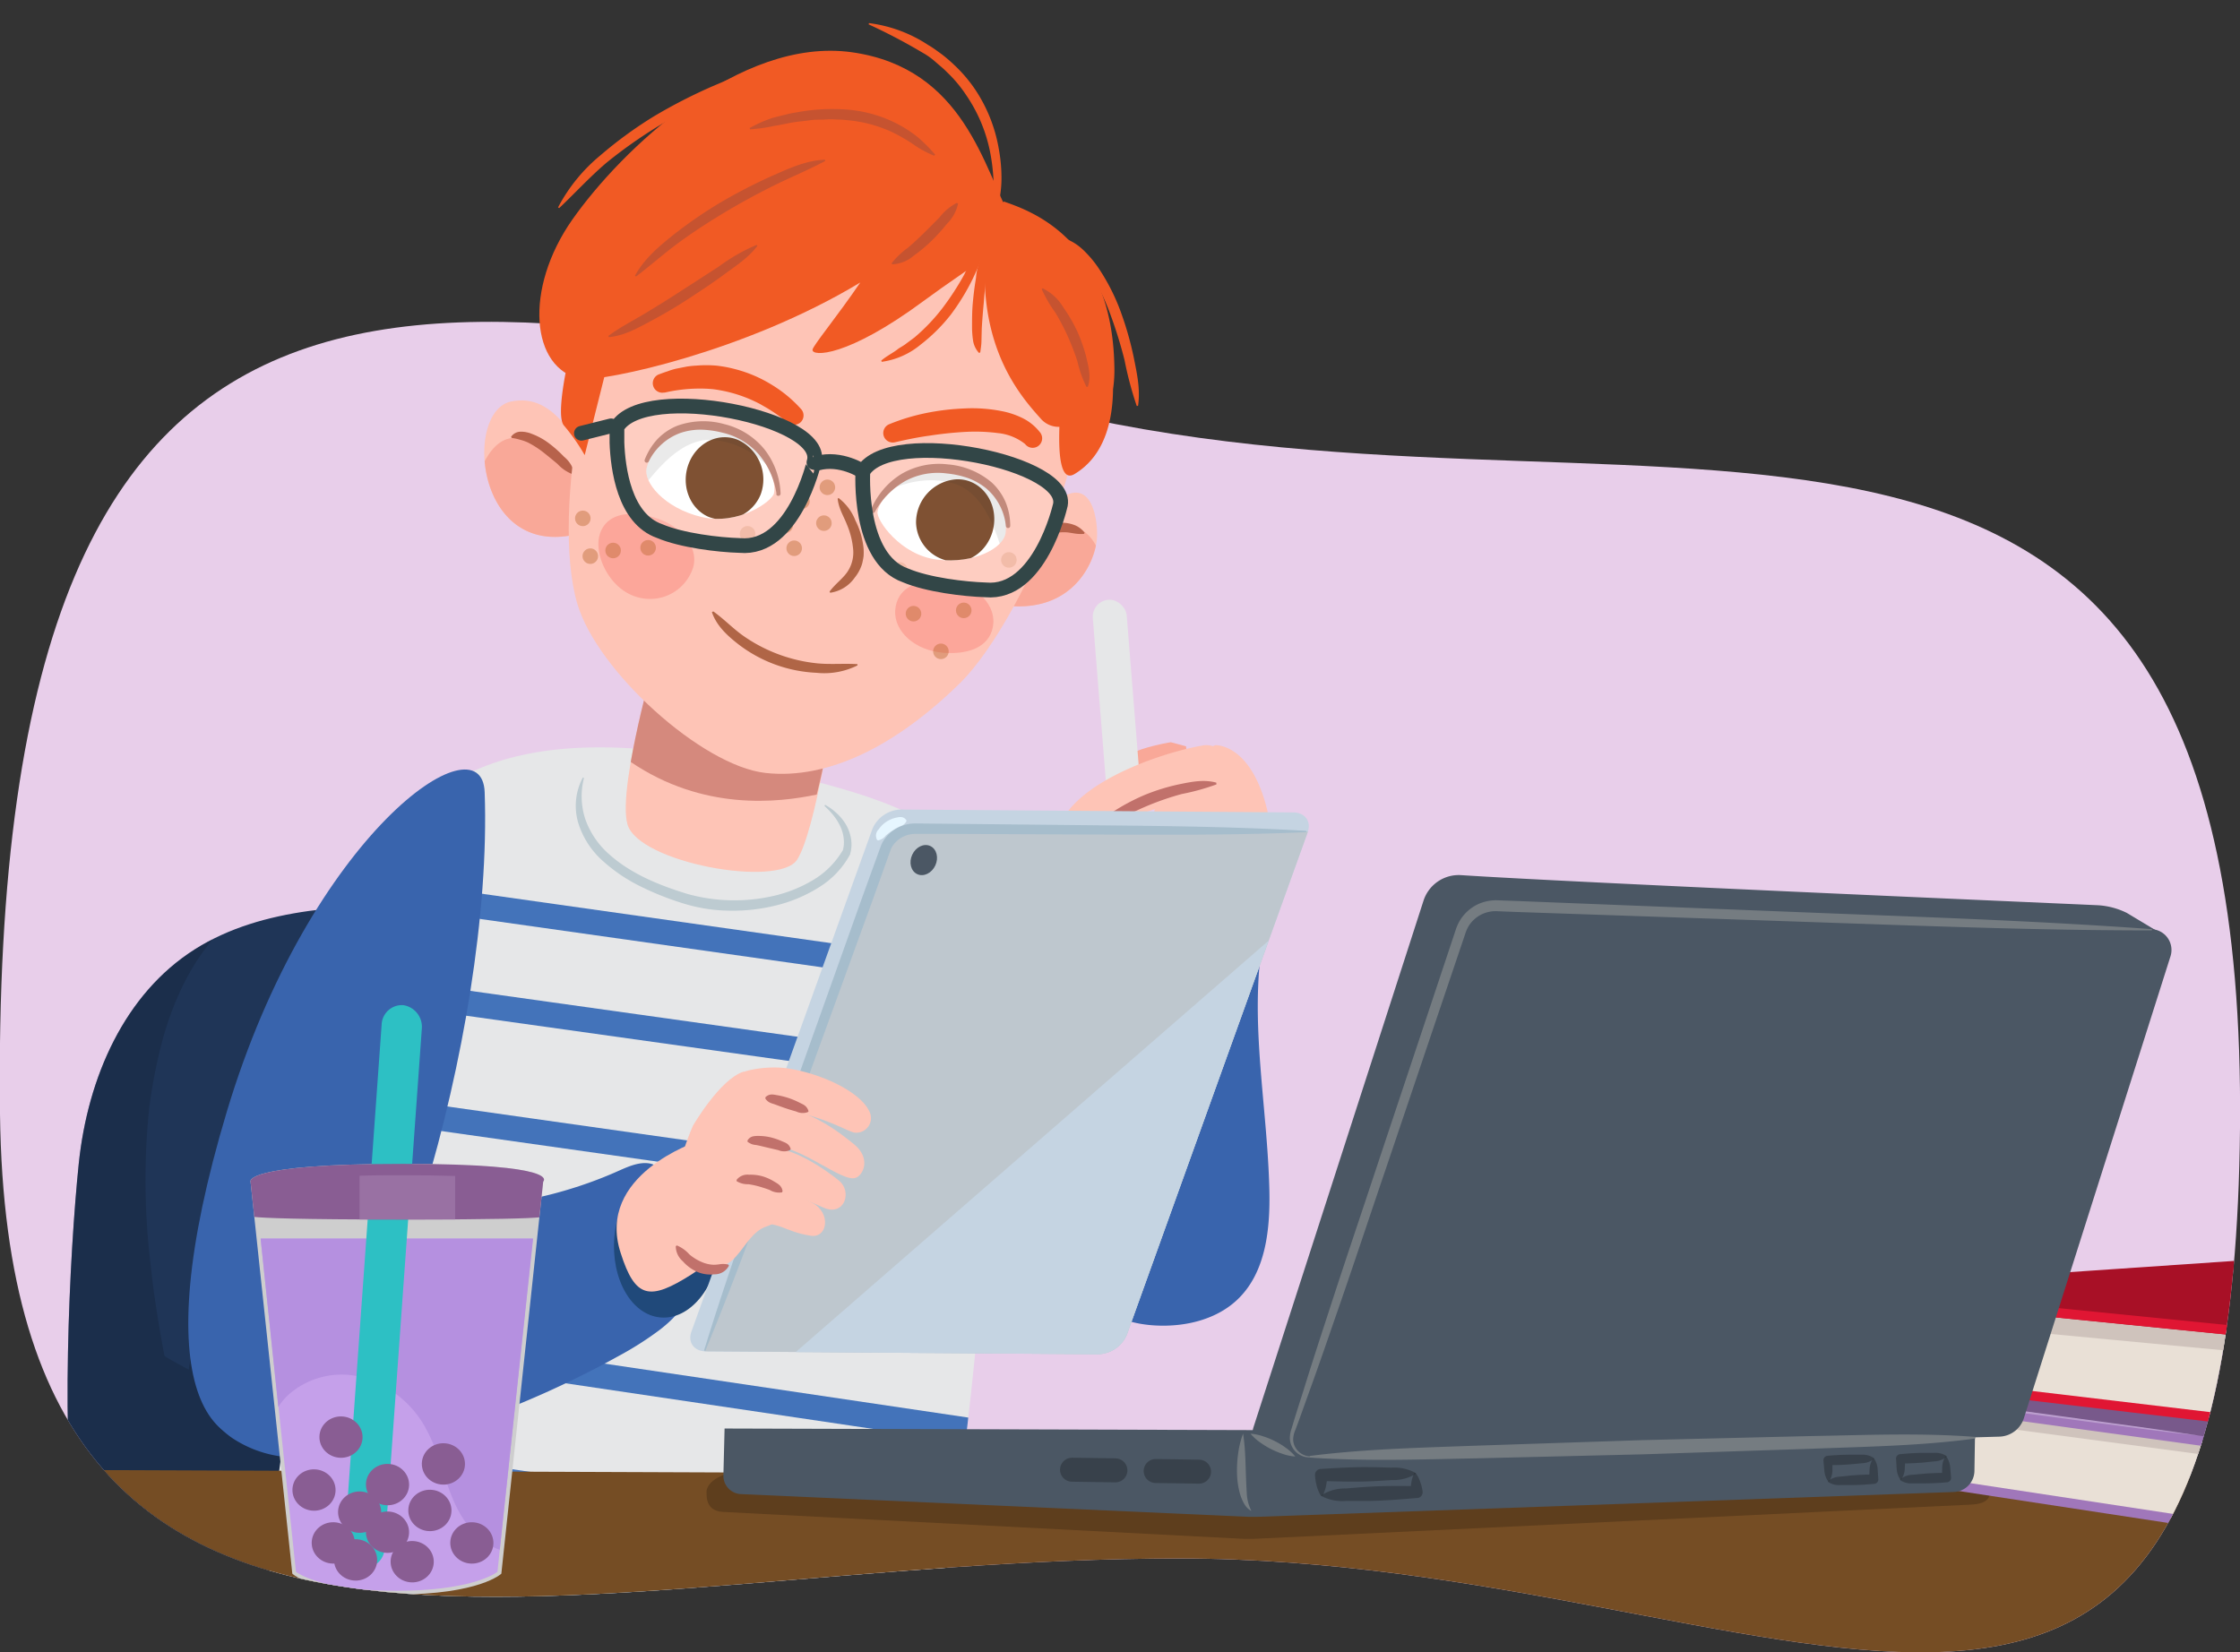 <svg xmlns="http://www.w3.org/2000/svg" xmlns:xlink="http://www.w3.org/1999/xlink" width="380" height="280.35" viewBox="0 0 380 280.35"><rect x="0" y="0" width="380" height="280.35" fill="#333333" stroke="none"/><defs><clipPath id="a"><path d="M380,191.39c1.36-146.68-94.7-99-195.36-120.37C75.68,47.88-2,24.11,0,189c1.39,114.73,97.46,75.42,200.08,75.42S378.67,331.17,380,191.39Z" fill="none"/></clipPath><clipPath id="b"><path d="M161.36,296.32c-47.88-6.87-96.45-26-148.23-33.73-3-16.66-1.34-50,.23-65.15,1.53-14.71,7.8-28.84,19.69-36.37,11.54-7.31,26.58-7.54,40.51-7.54,17,0,35.57.64,49.47,11.88,7.93,6.42,13.39,15.67,16.74,25.17,3.4,9.67,4.86,19.78,6.33,30C148.39,236.53,152.08,280.51,161.36,296.32Z" fill="#1f3557"/></clipPath><clipPath id="c"><path d="M168.82,156c-5.1-14.18-9-19.55-46.63-27s-53.36,5.33-56.49,18.49S41.1,269.7,46.55,273.42s71.87,21.38,109,16.47C163.43,271.42,172.21,165.48,168.82,156Z" fill="none"/></clipPath><clipPath id="d"><path d="M131.3,83.7c.53-2.32-1.91-9.06-8.12-11-6.85-2.11-12,1.28-13.47,6.65-.65,2.45,3,6.86,9.28,8.36S131,85.05,131.3,83.7Z" fill="#fff"/></clipPath><clipPath id="e"><path d="M148.86,86.87c.31-2.36,4.95-7.83,11.44-7.45,7.16.41,10.83,5.4,10.3,10.93-.24,2.53-5.19,5.38-11.62,4.6C152.71,94.18,148.68,88.24,148.86,86.87Z" fill="#fff"/></clipPath></defs><g clip-path="url(#a)"><rect x="-48.59" y="-27.36" width="452.3" height="344.16" fill="#e8ceea"/><path d="M161.36,296.32c-47.88-6.87-96.45-26-148.23-33.73-3-16.66-1.34-50,.23-65.15,1.53-14.71,7.8-28.84,19.69-36.37,11.54-7.31,26.58-7.54,40.51-7.54,17,0,35.57.64,49.47,11.88,7.93,6.42,13.39,15.67,16.74,25.17,3.4,9.67,4.86,19.78,6.33,30C148.39,236.53,152.08,280.51,161.36,296.32Z" fill="#1f3557"/><g clip-path="url(#b)"><path d="M7.91,215.27c-1.06-18.63.77-38.85,9.6-53.81a41.27,41.27,0,0,1,8.38-10.35,30.35,30.35,0,0,1,12.25-6,5.2,5.2,0,0,1,5.68,3A4.34,4.34,0,0,1,42,153.74a30.12,30.12,0,0,0-6.32,6.11,39.84,39.84,0,0,0-5.23,8.6,51.21,51.21,0,0,0-3.13,9c-.46,1.77-.85,3.56-1.19,5.37-.17.91-.32,1.82-.47,2.74-.17,1.1-.31,2.1-.36,2.52a119.8,119.8,0,0,0,.24,26.41c.52,4.78,1,7.86,1.74,12.17q.3,1.71.63,3.42c1.33.8,2.71,1.55,4.1,2.3,4.16-27.09,22.09-49.5,45.72-56.11,8.88-2.48,18-2,27.25-.81a5.83,5.83,0,0,1,5.16,4.46,4.37,4.37,0,0,1-2.9,5.41q-6.57,1.82-13.25,3.58c-2.23.6-4.4,1.32-6.57,2.11-.82.3-1.65.6-2.46.93.14,0-1.72.77-1.92.87A70.44,70.44,0,0,0,72.59,199c-.22.16-2,1.56-1.73,1.32-.65.56-1.29,1.13-1.93,1.71a59,59,0,0,0-4.38,4.55c-.7.8-1.38,1.63-2,2.47-.18.23-1.45,2-1.4,1.85A56.32,56.32,0,0,0,58,216.08c-1.18,2.2-2.16,4.49-3.15,6.83l-.27.72c-.15.43-.29.86-.42,1.28-.39,1.23-.74,2.47-1.06,3.73a73.47,73.47,0,0,0-1.5,7.74c-.05.31-.34,3-.34,2.84,0,.54-.09,1.09-.13,1.64,3.38,1.32,6.77,2.6,10.18,3.81,10.24,3.66,20.56,7,30.85,9.82,5.13,1.41,10.26,2.69,15.38,3.91s10.08,2.91,15.1,4.59a10.31,10.31,0,0,1,6.86,9.89c0,4.32-2.92,8.55-7,8.4-22.77-.84-46.14-9.5-68.3-19.16l-2.24-1a10.13,10.13,0,0,1-7.9,8.39,9.4,9.4,0,0,1-7.21-1.85,21.09,21.09,0,0,1-.21,7.72c-1.47,6.22-7.83,7.49-12.08,3.84-4.52-3.89-6.12-11.07-7.9-16.67-1.61-5.07-2.86-10.18-4-15.32-.84-3.84-1.6-7.69-2.27-11.52a56.92,56.92,0,0,1-7.89-10.38,6.89,6.89,0,0,1,1.86-8.77A7.15,7.15,0,0,1,7.91,215.27Z" fill="#15233a" opacity="0.4"/></g><path d="M217.77,147.41c-3.87,8.36-4.66,17.83-4.33,27s1.69,18.36,1.9,27.57c.14,6.53-.58,13.72-5.21,18.31-3.61,3.58-9,4.86-14.06,4.6-3.47-.18-7.11-1.11-9.51-3.63a12.2,12.2,0,0,1-2.92-8.76,33.89,33.89,0,0,1,2-9.23c5.6-17.37,12.56-34.26,19.51-51.14" fill="#3964ad"/><path d="M153.31,277.35l-2.39,17.45s-28.22,3.81-52.75-.12-49.68-12.92-49.68-12.92l5-23.4Z" fill="#6b8891"/><path d="M168.82,156c-5.1-14.18-9-19.55-46.63-27s-53.36,5.33-56.49,18.49S41.1,269.7,46.55,273.42s71.87,21.38,109,16.47C163.43,271.42,172.21,165.48,168.82,156Z" fill="#e6e7e8"/><g clip-path="url(#c)"><path d="M65.29,149.31l105.37,14.91c0,1.33-.09,2.77-.14,4.29l-106.09-15C64.76,151.83,65.05,150.43,65.29,149.31Z" fill="#4373ba"/><path d="M62.44,170c.26-1.45.51-2.86.76-4.21l106.93,15c0,.19,0,.39,0,.58l-.52,3.65Z" fill="#4373ba"/><path d="M60.41,185.54l108.77,15.4c-.07,1.41-.14,2.84-.22,4.28L59.81,189.77Z" fill="#4373ba"/><path d="M55.52,204.14l112.07,16.65c-.09,1.42-.17,2.85-.26,4.27L54.85,208.36C55.07,207,55.29,205.54,55.52,204.14Z" fill="#4373ba"/><path d="M52.44,223.93l113,16.76c-.11,1.44-.23,2.86-.34,4.27L51.83,228.15C52,226.75,52.23,225.34,52.44,223.93Z" fill="#4373ba"/><path d="M49.69,243.76l113.77,16.87c-.16,1.45-.32,2.86-.48,4.24L49.16,248C49.33,246.61,49.5,245.2,49.69,243.76Z" fill="#4373ba"/></g><path d="M141.63,118.74s-3.27,22.35-6.42,27.14-26.87.51-28.76-6,5.88-32.59,5.88-32.59Z" fill="#fec4b6"/><path d="M110.69,113.21c.93-3.49,1.64-5.88,1.64-5.88l29.3,11.41s-.21,1.44-.58,3.68l-22.38-7.83S115.09,113.8,110.69,113.21Z" fill="none"/><path d="M107,129.28c.95-5.46,2.49-11.65,3.68-16.07,4.4.59,8,1.38,8,1.38l22.38,7.83c-.64,3.91-1.21,7.17-2.51,12.39C132,136.19,119.32,137.64,107,129.28Z" fill="#c47166" opacity="0.7"/><path d="M82.22,134.4c-.47-12.89-29.59,7.06-43.74,54.2s-3,60.64,11.35,55S83.7,175.68,82.22,134.4Z" fill="#3964ad"/><path d="M86.8,204c-6.78,1-13.69,1-20.43,2.34a59.8,59.8,0,0,0-15.48,5.43c-7.36,3.74-14.6,9.6-16.61,18.09a14.67,14.67,0,0,0-.21,6.39A13.08,13.08,0,0,0,39.42,244a19.79,19.79,0,0,0,8.66,3.16c6.66.93,13.43-.41,20-2.16a163.71,163.71,0,0,0,36.77-14.88,55.41,55.41,0,0,0,7-4.44c2.71-2.07,5.26-4.84,5.81-8.36a16.82,16.82,0,0,0-1-7.44c-.91-3-1.94-5.91-3.06-8.81-.69-1.76-1.68-3.46-3.6-3.7s-3.94.8-5.71,1.57a70.78,70.78,0,0,1-8.07,2.94A68.94,68.94,0,0,1,86.8,204Z" fill="#3964ad"/><ellipse cx="113.19" cy="210.6" rx="12.98" ry="8.98" transform="translate(-106.47 305.04) rotate(-85.01)" fill="#20497a"/><path d="M125,199.35s4.49,9.15-7.71,16.89c-7.09,4.5-9.53,4.1-12-3.66-4.29-13.23,12.91-18.87,12.91-18.87Z" fill="#fec4b6"/><path d="M198.62,125.93s-9.86,1.51-9.72,4.94c.23,5.74,12,3.3,12.42,2.75s-.11-7-.11-7Z" fill="#f9a898"/><rect x="187.13" y="101.72" width="5.75" height="70.59" rx="2.87" transform="matrix(1, -0.08, 0.08, 1, -10.11, 15.24)" fill="#e6e7e8"/><path d="M203.89,126.51c-5.37.92-18.22,4.85-23,11.51-2.62,4.92.4,6.31,3.82,4.27A56.92,56.92,0,0,1,200.56,136c4.92-.89,10.54-6,5.17-9.4A3.41,3.41,0,0,0,203.89,126.51Z" fill="#fec4b6"/><path d="M201.35,139.11c-.43-.25-12-.07-14.19-.15s-8.72,1.54-4.76,4.88,18,3.23,18,3.23S204.32,140.86,201.35,139.11Z" fill="#fec4b6"/><path d="M188.79,145.32c-1.8-.43-3.07-1.5-4.84-1.15s-1,3.85.73,4.74,11.65,5.27,17.13,3.93,4.11-12.27,1.68-13.44S188.79,145.32,188.79,145.32Z" fill="#fec4b6"/><path d="M206.19,126.43s6-.36,8.79,11-9.48,16.9-15.47,15.64-4.82-21,0-23.5S206.19,126.43,206.19,126.43Z" fill="#fec4b6"/><path d="M206.36,133.09a39,39,0,0,1-5.89,1.63,47,47,0,0,0-11.1,4.61,44,44,0,0,1-5.31,3l-.14-.17a13.66,13.66,0,0,1,4.61-4.24,35.16,35.16,0,0,1,5.55-3,34,34,0,0,1,6-1.86c2-.41,4.14-.86,6.26-.27Z" fill="#c1716b"/><path d="M196.68,138.89a4.69,4.69,0,0,1-2.79.65l-2.76.14-2.74.08a6.1,6.1,0,0,1-2.81-.21l-.06-.21a3.86,3.86,0,0,1,2.7-1.18,20.87,20.87,0,0,1,2.84-.29,26.72,26.72,0,0,1,2.83,0,4.23,4.23,0,0,1,2.8.76Z" fill="#c1716b"/><path d="M195.87,146a3.35,3.35,0,0,1-2.47.61,22.46,22.46,0,0,1-2.46-.07c-.82-.06-1.63-.18-2.44-.32a3.56,3.56,0,0,1-2.35-1l0-.22a3.72,3.72,0,0,1,2.48-.39c.81,0,1.61.06,2.41.12s1.6.15,2.41.25a3.56,3.56,0,0,1,2.39.79Z" fill="#c1716b"/><path d="M70.84,205.91a30,30,0,0,1-6.11,1.1,59.49,59.49,0,0,0-6,1.19,27.77,27.77,0,0,0-5.69,2l-.67.32-.63.38a12,12,0,0,0-1.24.8l-.61.42a3.81,3.81,0,0,0-.62.43,12.1,12.1,0,0,1-1.26.92l-.18-.12a9.26,9.26,0,0,1,.72-1.49,9.61,9.61,0,0,1,1.07-1.24,8.25,8.25,0,0,1,1.29-1l.68-.47.71-.38a24.32,24.32,0,0,1,2.93-1.36c1-.33,2-.69,3.05-.94a40.58,40.58,0,0,1,6.25-1c2.09-.16,4.21-.44,6.31.29Z" fill="#20497a"/><path d="M99.07,132a12.32,12.32,0,0,0,.3,7.2,14.29,14.29,0,0,0,4.08,5.84c3.66,3.24,8.4,5.17,13.13,6.62a29.74,29.74,0,0,0,14.58.36,23.09,23.09,0,0,0,6.78-2.71,14.31,14.31,0,0,0,5-5l0,.08a4.93,4.93,0,0,0,.2-2,6.4,6.4,0,0,0-.54-2.08,9.4,9.4,0,0,0-1.16-1.9c-.23-.3-.49-.58-.75-.87l-.83-.82.13-.17c.34.21.68.41,1,.64s.63.49.93.77a8.41,8.41,0,0,1,1.56,1.89,7.33,7.33,0,0,1,.88,2.38,6,6,0,0,1-.13,2.64v0l0,.06a14.89,14.89,0,0,1-5.45,5.71,24.57,24.57,0,0,1-7.22,3,30.17,30.17,0,0,1-7.75.87,27.24,27.24,0,0,1-7.71-1.17,48.91,48.91,0,0,1-7.2-2.83,27.66,27.66,0,0,1-6.49-4.31,14.28,14.28,0,0,1-4.32-6.6,10.23,10.23,0,0,1,.79-7.69Z" fill="#bdcbd1"/><path d="M186.27,229.77l-66.5-.49c-2,0-3.14-1.51-2.48-3.34L148,140.63a5.41,5.41,0,0,1,4.86-3.28l66.5.49c2,0,3.14,1.51,2.48,3.34l-30.7,85.3A5.45,5.45,0,0,1,186.27,229.77Z" fill="#c5d4e2"/><path d="M221.87,141.09h-.26l-66.49-.49a5.43,5.43,0,0,0-4.87,3.28l-30.71,85.31,0,.08.25,0,66.5.49a5.45,5.45,0,0,0,4.87-3.29l30.7-85.3Z" fill="#bec7ce"/><path d="M135,229.39l51.28.38a5.45,5.45,0,0,0,4.87-3.29l24.07-66.89Z" fill="#c5d4e2"/><path d="M221.61,141.19c-13.62.59-27.23.43-40.84.38l-20.43-.09-5.1,0a4.67,4.67,0,0,0-3.69,1.87,3.21,3.21,0,0,0-.48.89l-.43,1.2-.86,2.41-1.72,4.8L134.12,191c-4.64,12.8-9.26,25.61-14.47,38.2l-.21-.07c4-13,8.62-25.84,13.2-38.66L146.36,152l1.74-4.8.87-2.4.44-1.2a5.12,5.12,0,0,1,.73-1.34,6.4,6.4,0,0,1,5.11-2.55l5.11.05,20.42.21c13.61.15,27.23.19,40.83,1Z" fill="#a6bdcc"/><path d="M153.76,139.37c-.48.74-.85.7-1.27.91a10.14,10.14,0,0,0-1.15.67,9.94,9.94,0,0,0-1.05.79,2.33,2.33,0,0,1-1.3.85l-.2-.08a1.51,1.51,0,0,1,.28-1.81,4.76,4.76,0,0,1,1.27-1.26,4.87,4.87,0,0,1,1.64-.7c.56-.11,1.22-.33,1.78.41Z" fill="#e6f6ff"/><ellipse cx="156.71" cy="145.93" rx="2.63" ry="2.16" transform="translate(-41.38 227.25) rotate(-65.28)" fill="#4b5764"/><path d="M117.55,191s4.59-7.91,8.56-9.16c1.17,4.15,11.62,23.84,4,26.22-4.76,1.48-4.87,10.15-12.76,5.63S117.55,191,117.55,191Z" fill="#fec4b6"/><path d="M127.42,187.5l.26.26c.64.65,1.71,1.86,1.37,2-1.9.83-.93,3.89,1.38,4.49,5.6.09,12.46,6.52,14.79,5.57,1.27-.52,2.59-3.37-.45-5.77-2.1-1.66-8.22-6.86-15.82-6.45Z" fill="#fec4b6"/><path d="M125.24,182.6c-.12-.67-.31.42,0-.13,0-.09,0,.09.08,0-.47-.51,4.26-1.84,8.5-1.17,6.09,1,12.14,4.12,13.6,7.16a2.48,2.48,0,0,1-2.48,3.7c-1.28-.22-5.13-2.81-12.53-4,0,0-6-.71-7.31-.6S125.24,182.6,125.24,182.6Z" fill="#fec4b6"/><path d="M130.44,194.83c3.76-.41,9.47,3.52,11.85,5.45s.92,6.16-2.57,4.62c-1-.45-12.37-5.3-12.37-5.3a12.58,12.58,0,0,0,1.62-.2,2.22,2.22,0,0,1-.62-3.31C129.28,195.18,129,194.68,130.44,194.83Z" fill="#fec4b6"/><path d="M125.3,201.59c1.78-.44,1.77-2.57,3.67-2.19,1-.25,6.14,3.3,8.77,4.65,3.29,1.69,2.68,6-.15,5.62-4.78-.72-5.1-2.57-10.41-2C123.56,207.6,122.32,202.35,125.3,201.59Z" fill="#fec4b6"/><path d="M129,194.53a6.15,6.15,0,0,1,4.16.67" fill="#ffc1ab"/><path d="M132.72,202.2s-2.21-1.16-3.56-.63" fill="#ffc1ab"/><path d="M134,195.14a2.43,2.43,0,0,1-1.95,0l-1.76-.41c-.58-.14-1.15-.28-1.72-.4-.28-.07-.56-.07-.84-.15a1.47,1.47,0,0,1-.43-.17,2.15,2.15,0,0,1-.49-.3l0-.21a1.46,1.46,0,0,1,.93-.7,4.59,4.59,0,0,1,1-.07,9.25,9.25,0,0,1,2,.24,11.86,11.86,0,0,1,1.85.63c.58.27,1.25.38,1.55,1.34Z" fill="#c1716b"/><path d="M129.85,186.16c.73-.7,1.44-.42,2.08-.33a13.36,13.36,0,0,1,1.91.49,13.66,13.66,0,0,1,1.81.77c.57.3,1.22.47,1.52,1.46l-.16.15a2.53,2.53,0,0,1-1.95-.12c-.61-.17-1.21-.35-1.8-.55s-1.17-.41-1.75-.63-1.13-.24-1.67-1Z" fill="#c1716b"/><path d="M132.67,202.3a3.06,3.06,0,0,1-2.09-.4c-.6-.23-1.2-.42-1.8-.59a14,14,0,0,0-1.82-.39,3.55,3.55,0,0,1-2-.52l0-.22a2.32,2.32,0,0,1,2.1-.87,7.6,7.6,0,0,1,2.23.25,8.23,8.23,0,0,1,2,.88c.61.38,1.32.68,1.47,1.66Z" fill="#c1716b"/><path d="M123.66,214.74a2.72,2.72,0,0,1-2.5,1.47,5.71,5.71,0,0,1-3-.47,7.11,7.11,0,0,1-2.34-1.76,3.39,3.39,0,0,1-1.18-2.55l.19-.12a5.85,5.85,0,0,1,2.12,1.52,8.06,8.06,0,0,0,2,1.25,5.64,5.64,0,0,0,2.14.51,7.2,7.2,0,0,0,1.12-.11,4.36,4.36,0,0,1,1.36.07Z" fill="#c1716b"/><rect x="-52.75" y="250.07" width="481.35" height="69.04" transform="translate(1.08 -0.71) rotate(0.22)" fill="#754d24"/><path d="M125.2,249.53c5.43-1.14,86.36-3.2,86.36-3.2v0s115,2.81,120.36,3.27,5.8,2.93,5.8,2.93c0,2.46-1.75,2.67-3.74,2.77l-121.52,5.8q-.63,0-1.26,0l-88.52-4.58c-1.73-.08-2.85-1-2.81-3.12C119.87,253.38,119.24,250.78,125.2,249.53Z" opacity="0.2"/><polygon points="379.07 229.29 304.69 235.03 377.15 245.03 439.51 234.21 379.07 229.29" fill="#78598b"/><path d="M377.1,245.83H377l-72.46-10a.81.81,0,1,1,.06-1.61L379,228.49a.48.48,0,0,1,.17,0l60.43,4.92a.87.87,0,0,1,.85.76.85.85,0,0,1-.75.84l-62.36,10.81A.89.89,0,0,1,377.1,245.83Zm-64.82-10.57,64.85,8.94,55.94-9.7-54-4.39Z" fill="#78598b"/><path d="M438.2,245.51c-3.74.88-62.43,13.26-62.43,13.26l-72.15-11C301,241.35,304.69,235,304.69,235L377,245l62.16-10.77A22.79,22.79,0,0,0,438.2,245.51Z" fill="#e9e0d6"/><path d="M377,245,304.69,235a15.56,15.56,0,0,0-1.06,2.45l72.89,9.72-.78,10.73,58.83-11.64,3.63-.79a22.84,22.84,0,0,1,.94-11.32Z" fill="#cfc3bc"/><path d="M375.72,259.58h-.11l-72.15-11a.92.92,0,0,1-.72-.53c-2.68-6.71,1-13.14,1.12-13.41a1,1,0,0,1,1-.43l72.13,9.9,62.37-10.72a.93.93,0,0,1,1.09.63.83.83,0,0,1-.73,1l-62.53,10.75a1.13,1.13,0,0,1-.32,0l-71.59-9.84c-.74,1.56-2.64,6.31-.92,11.17l71.41,10.84,62.61-13.21a1,1,0,0,1,1.13.6.82.82,0,0,1-.69,1L376,259.56Z" fill="#a077ba"/><path d="M306.46,234.64c5.56.6,11.1,1.35,16.64,2.09l16.62,2.2,16.61,2.26c5.53.75,11.07,1.5,16.59,2.38l0,0s0,0,0,0c-5.56-.6-11.1-1.35-16.64-2.08l-16.62-2.21L323,237.07c-5.54-.76-11.08-1.49-16.59-2.38,0,0,0,0,0,0S306.44,234.64,306.46,234.64Z" fill="#bb9ece"/><path d="M442.34,230.89l-61.82,10.17-67.44-8s-5.47-7.29.6-13.86L381.16,226l62.12-7.4A34.48,34.48,0,0,0,442.34,230.89Z" fill="#e9e0d6"/><path d="M443.28,218.55,381.16,226l-67.48-6.76a10.74,10.74,0,0,0-2.28,3.64l69.09,6.53s-1.55,11.14,0,11.7l61.82-10.17A34.48,34.48,0,0,1,443.28,218.55Z" fill="#cfc3bc"/><polygon points="443.28 218.55 381.16 225.95 313.68 219.19 385.61 214.28 443.28 218.55" fill="#a81026"/><path d="M381.11,226.76h-.06L313.57,220a.85.85,0,0,1-.82-.82.86.86,0,0,1,.85-.79l71.93-4.9h.16l57.67,4.26a.87.87,0,0,1,.85.79.85.85,0,0,1-.8.82l-62.12,7.4Zm-57.77-7.42,57.81,5.79,53.69-6.39L385.6,215.1Z" fill="#a81026"/><path d="M380.48,241.87h-.08l-67.44-8a1,1,0,0,1-.66-.36c-.06-.08-5.76-7.87.65-14.82a1,1,0,0,1,.83-.3l67.37,6.75,62-7.38a.91.91,0,0,1,1,.69.83.83,0,0,1-.79.91l-62.12,7.4h-.24l-67-6.72c-4.5,5.27-1.34,10.89-.44,12.26l66.85,7.94,61.67-10.15a.93.93,0,0,1,1.08.65.81.81,0,0,1-.74.94L380.7,241.86Z" fill="#e01633"/><path d="M212.64,242.17l28.85-89.36a6.28,6.28,0,0,1,6.37-4.33c18.95,1.24,93.43,4.45,107.86,5.1a12.66,12.66,0,0,1,5.08,1.31l6.65,4L347.07,168l-94.45-4.48L217.8,247.31,214.46,246A3.09,3.09,0,0,1,212.64,242.17Z" fill="#4b5764"/><path d="M122.92,242.37l89.36.27h0l122.8-1.26-.13,8.18a3.63,3.63,0,0,1-3.49,3.58l-118.31,4.22c-.41,0-.82,0-1.22,0l-86.21-3.86a3.11,3.11,0,0,1-3-3.17Z" fill="#4b5764"/><path d="M253.91,153.65l111.07,4a3.53,3.53,0,0,1,3.23,4.6l-24.87,78.36a4.51,4.51,0,0,1-4.15,3.14l-116.84,3.36a3.17,3.17,0,0,1-3.1-4.17l28.56-85.13A6.19,6.19,0,0,1,253.91,153.65Z" fill="#4b5764"/><path d="M222.35,247.27a3.33,3.33,0,0,1-3-1.52,3.42,3.42,0,0,1-.54-1.71,5.14,5.14,0,0,1,.33-1.75c.63-2.15,1.32-4.28,2-6.42,1.32-4.28,2.71-8.54,4.1-12.79,2.75-8.53,5.64-17,8.45-25.51l8.5-25.5,4.24-12.74.53-1.6a8,8,0,0,1,.8-1.71,7.21,7.21,0,0,1,2.83-2.54,7.38,7.38,0,0,1,3.69-.72l3.36.12L311.3,155c17.9.69,35.8,1.34,53.68,2.64a.11.11,0,0,1,.11.11.13.13,0,0,1-.11.11c-17.93,0-35.83-.66-53.74-1.28l-53.71-1.84-3.36-.13a5.5,5.5,0,0,0-2.83.53,5.44,5.44,0,0,0-2.13,1.88,6.37,6.37,0,0,0-.61,1.32l-.54,1.6-4.3,12.72-8.6,25.46c-2.89,8.48-5.7,17-8.65,25.45-1.46,4.23-2.92,8.47-4.45,12.67-.76,2.11-1.5,4.23-2.29,6.32a4.49,4.49,0,0,0-.39,1.52,2.78,2.78,0,0,0,.36,1.48,3,3,0,0,0,2.61,1.54.11.11,0,0,1,0,.22Z" fill="#757c81"/><path d="M335,244.08c-9.36,1.26-18.75,1.37-28.14,1.74l-28.17.93-28.18.68c-9.39.18-18.78.52-28.19-.12a.15.15,0,0,1-.14-.16.15.15,0,0,1,.13-.14c9.36-1.18,18.75-1.38,28.14-1.73l28.17-.94,28.18-.68c9.39-.16,18.78-.59,28.2.13a.15.15,0,0,1,0,.29Z" fill="#757c81"/><path d="M212.14,243.25a8.3,8.3,0,0,1,2.15.45,12.2,12.2,0,0,1,2,.82,11.64,11.64,0,0,1,1.82,1.11,8.15,8.15,0,0,1,1.63,1.49,8,8,0,0,1-2.16-.45,13.93,13.93,0,0,1-3.79-1.93A8.38,8.38,0,0,1,212.14,243.25Z" fill="#757c81"/><path d="M210.88,243.23a33.26,33.26,0,0,1,.34,3.39c.07,1.12.09,2.23.13,3.33s.08,2.19.15,3.27a7.44,7.44,0,0,0,.79,3.14,3.12,3.12,0,0,1-1.25-1.27,7.68,7.68,0,0,1-.69-1.65,14.44,14.44,0,0,1-.5-3.44,20.65,20.65,0,0,1,.2-3.43A15.12,15.12,0,0,1,210.88,243.23Z" fill="#757c81"/><line x1="203.41" y1="249.69" x2="196.05" y2="249.58" fill="none" stroke="#262c32" stroke-linecap="round" stroke-linejoin="round" stroke-width="4.07" opacity="0.5"/><line x1="189.22" y1="249.47" x2="181.86" y2="249.36" fill="none" stroke="#262c32" stroke-linecap="round" stroke-linejoin="round" stroke-width="4.07" opacity="0.5"/><g opacity="0.5"><path d="M224.31,253.6a7.38,7.38,0,0,1,4-1.06c1.34-.11,2.67-.23,4-.3,2.68-.16,5.36-.13,8-.1l-1,1.11a8.06,8.06,0,0,1,.1-1.62,5.54,5.54,0,0,1,.48-1.64.17.17,0,0,1,.24-.08l.06.05a5.55,5.55,0,0,1,.77,1.54,7.25,7.25,0,0,1,.38,1.56,1,1,0,0,1-.82,1.1h-.15c-2.68.23-5.35.45-8,.5-1.34,0-2.68,0-4,0a7.57,7.57,0,0,1-4.05-.76.18.18,0,0,1-.07-.24Z" fill="#262c32"/></g><g opacity="0.5"><path d="M240.09,250.12a7.4,7.4,0,0,1-4,1c-1.33.08-2.65.17-4,.22-2.65.1-5.3,0-7.95-.06l1-1.06a8.73,8.73,0,0,1-.16,1.76,5.71,5.71,0,0,1-.61,1.78.16.16,0,0,1-.23.07.13.13,0,0,1-.07-.06,6.24,6.24,0,0,1-.72-1.73,8.83,8.83,0,0,1-.27-1.75,1,1,0,0,1,.92-1.06h.09c2.65-.17,5.3-.33,7.95-.31,1.32,0,2.65.05,4,.09a7.51,7.51,0,0,1,4,.84.18.18,0,0,1,.06.24A.09.09,0,0,1,240.09,250.12Z" fill="#262c32"/></g><g opacity="0.5"><path d="M322.44,250.92a3.38,3.38,0,0,1,1.92-.7l1.94-.18c1.3-.1,2.6-.15,3.9-.14l-.77.82.05-1.79a3.63,3.63,0,0,1,.54-1.8.12.12,0,0,1,.17,0l0,0a3.88,3.88,0,0,1,.65,1.77l.15,1.79a.76.76,0,0,1-.68.81h-.09c-1.29.12-2.59.18-3.89.18l-1.95,0a3.36,3.36,0,0,1-2-.53.13.13,0,0,1,0-.18Z" fill="#262c32"/></g><g opacity="0.5"><path d="M330.13,247.23a3.27,3.27,0,0,1-1.9.71l-1.92.2c-1.28.11-2.57.17-3.86.17l.76-.8-.08,1.75a3.6,3.6,0,0,1-.58,1.76.13.13,0,0,1-.18,0l0,0a3.58,3.58,0,0,1-.61-1.75l-.11-1.75a.75.75,0,0,1,.67-.8h.08c1.29-.13,2.57-.21,3.86-.22h1.93a3.35,3.35,0,0,1,2,.52.13.13,0,0,1,0,.18S330.14,247.22,330.13,247.23Z" fill="#262c32"/></g><g opacity="0.5"><path d="M317.85,247.56a3.38,3.38,0,0,1-1.92.7l-1.94.18c-1.3.11-2.59.15-3.89.14l.76-.82,0,1.79a3.69,3.69,0,0,1-.55,1.8.12.12,0,0,1-.17,0l0,0a3.63,3.63,0,0,1-.65-1.77l-.16-1.78A.76.76,0,0,1,310,247H310c1.29-.12,2.59-.18,3.89-.19l1.95,0a3.35,3.35,0,0,1,2,.54.13.13,0,0,1,0,.17S317.86,247.56,317.85,247.56Z" fill="#262c32"/></g><g opacity="0.5"><path d="M310.16,251.25a3.34,3.34,0,0,1,1.9-.71l1.92-.2c1.28-.11,2.57-.17,3.86-.16l-.76.8.08-1.76a3.76,3.76,0,0,1,.59-1.76.12.12,0,0,1,.17,0s0,0,0,0a3.62,3.62,0,0,1,.61,1.75l.11,1.76a.74.74,0,0,1-.67.79h-.08c-1.28.13-2.57.2-3.86.21h-1.93a3.3,3.3,0,0,1-1.95-.52.13.13,0,0,1,0-.18Z" fill="#262c32"/></g><path d="M85.05,267s-3.66,3.53-17.73,3.53S49.59,267,49.59,267L42.5,200.47s-1.29-3,25.91-3,23.74,3,23.74,3Z" fill="#cecece"/><path d="M44.21,210.14l6,56.55c.88.63,5.19,3.21,17.09,3.21s16.23-2.59,17.09-3.21l6-56.55Z" fill="#c5a0ea"/><path d="M90.44,210.14H44.21l3,28.58a10.27,10.27,0,0,1,1.55-1.92,13.62,13.62,0,0,1,13.13-3,17.92,17.92,0,0,1,10.52,8.87c2.09,3.9,2.91,8.36,4.74,12.4,1.55,3.41,4.18,6.69,7.63,7.87Z" fill="#b590e0"/><path d="M65.25,262.66A3.43,3.43,0,0,1,61.58,266a3.71,3.71,0,0,1-3.15-4l6.31-88.13a3.44,3.44,0,0,1,3.67-3.33,3.72,3.72,0,0,1,3.15,4l-6.31,88.13" fill="#2dc0c4"/><ellipse cx="80.05" cy="261.77" rx="3.51" ry="3.66" transform="translate(-184.11 333.57) rotate(-88.2)" fill="#895d93"/><ellipse cx="69.93" cy="264.96" rx="3.51" ry="3.66" transform="translate(-197.1 326.54) rotate(-88.2)" fill="#895d93"/><ellipse cx="53.26" cy="252.8" rx="3.51" ry="3.66" transform="translate(-201.08 298.1) rotate(-88.2)" fill="#895d93"/><ellipse cx="61" cy="256.55" rx="3.51" ry="3.66" transform="translate(-197.33 309.47) rotate(-88.2)" fill="#895d93"/><ellipse cx="75.22" cy="248.37" rx="3.51" ry="3.66" transform="translate(-175.39 315.76) rotate(-88.2)" fill="#895d93"/><ellipse cx="57.85" cy="243.82" rx="3.51" ry="3.66" transform="translate(-187.67 293.99) rotate(-88.2)" fill="#895d93"/><ellipse cx="56.54" cy="261.77" rx="3.51" ry="3.66" transform="translate(-206.88 310.07) rotate(-88.2)" fill="#895d93"/><ellipse cx="60.33" cy="264.66" rx="3.51" ry="3.66" transform="translate(-206.1 316.65) rotate(-88.2)" fill="#895d93"/><ellipse cx="72.9" cy="256.67" rx="3.51" ry="3.66" transform="matrix(0.03, -1, 1, 0.03, -185.93, 321.47)" fill="#895d93"/><ellipse cx="65.73" cy="251.88" rx="3.51" ry="3.66" transform="translate(-188.08 309.67) rotate(-88.2)" fill="#895d93"/><ellipse cx="65.73" cy="259.95" rx="3.51" ry="3.66" transform="translate(-196.15 317.49) rotate(-88.2)" fill="#895d93"/><path d="M43.14,206.47c1.59.17,7,.44,25.27.44,15.93,0,21.34-.2,23.09-.37l.65-6.07s3.45-3-23.74-3-25.91,3-25.91,3Z" fill="#895d93"/><path d="M61,206.9h7.41l8.8,0v-7.38c-2.51-.08-5.42-.12-8.8-.12-2.76,0-5.21,0-7.41.08Z" fill="#9971a3"/></g><path d="M170.44,102.74c11.74,1.38,15.45-7.62,15.66-11.49.2-3.68-1.3-12.47-8.89-4.3S170.44,102.74,170.44,102.74Z" fill="#fec4b6"/><path d="M185.91,92.56c-.86,4.27-4.9,11.42-15.47,10.18A17.65,17.65,0,0,1,172,94.91C178.52,87.65,183.44,88,185.91,92.56Z" fill="#f9a898"/><path d="M171.85,95.38c-.09-1.47.78-2.49,1.58-3.48a9.93,9.93,0,0,1,3.07-2.48,7.08,7.08,0,0,1,4-.72,6,6,0,0,1,1.94.45A4,4,0,0,1,184,90.39l-.1.19c-1.39.14-2.37-.32-3.48-.27a6.5,6.5,0,0,0-3.08.73A10.82,10.82,0,0,0,174.63,93a13.31,13.31,0,0,1-2.58,2.48Z" fill="#b7624b"/><path d="M101.79,80.33c-4.07-4.63-7.32-13.86-15.12-12.2S80.5,93.77,96.79,90.85,101.79,80.33,101.79,80.33Z" fill="#fec4b6"/><path d="M89.07,74.6c6.59,2.26,14.1,9.68,12.67,14.94a26,26,0,0,1-4.95,1.31c-9.5,1.7-14-5.75-14.57-12.58C83.68,75.5,85.86,73.5,89.07,74.6Z" fill="#f9a898"/><path d="M97.3,80.52a6.74,6.74,0,0,1-2.73-1.81c-.81-.68-1.62-1.34-2.45-2a16.2,16.2,0,0,0-2.54-1.62,7.22,7.22,0,0,0-1.32-.47,9.28,9.28,0,0,0-1.46-.32l-.1-.19a2,2,0,0,1,1.69-.87,4.9,4.9,0,0,1,1.8.36,11.56,11.56,0,0,1,3,1.66,20.41,20.41,0,0,1,2.49,2.23,5.07,5.07,0,0,1,1.77,2.84Z" fill="#b7624b"/><path d="M177.13,49.37c16.33,13.6-3.47,55.9-14.19,66.45s-22.31,16.53-33.1,15.32-28.53-17.28-31.9-28.69C93.31,86.75,100.49,51,108.18,45S134.37,13.76,177.13,49.37Z" fill="#fec4b6"/><path d="M131.3,83.7c.53-2.32-1.91-9.06-8.12-11-6.85-2.11-12,1.28-13.47,6.65-.65,2.45,3,6.86,9.28,8.36S131,85.05,131.3,83.7Z" fill="#fff"/><g clip-path="url(#d)"><path d="M116.86,78.6c-1.41,3.59.07,7.65,3.31,9.08a6.84,6.84,0,0,0,8.88-3.81,7.38,7.38,0,0,0-3.76-9.19C122.05,73.25,118.28,75,116.86,78.6Z" fill="#68330f"/><path d="M108.84,77.27a28,28,0,0,1,2.75-2.16l.13-.1a16.68,16.68,0,0,1,6.2-3.19,11.15,11.15,0,0,1,6.9.43,11.35,11.35,0,0,1,4.46,2.31.61.61,0,0,1-.62,1h0l.08.11c.34.6,4.72,6.48,4.26,6.09-1.36-1.13-5.13-6.52-12-7.11s-12.07,9-12.63,8.56c-.35-.27-1.72-1.32-1.75-1.85a1.72,1.72,0,0,1,0-1.23A7,7,0,0,1,108.84,77.27Z" opacity="0.1"/></g><path d="M131.73,83.78a13.48,13.48,0,0,0-3-6.68,11.64,11.64,0,0,0-6.17-3.69,16.14,16.14,0,0,0-3.65-.51,10.61,10.61,0,0,0-3.55.58,9.68,9.68,0,0,0-5.3,4.8.37.37,0,0,1-.68-.3,11,11,0,0,1,2.11-3.43,9.65,9.65,0,0,1,3.39-2.31,13.12,13.12,0,0,1,8-.28,12.61,12.61,0,0,1,6.82,4.3,13,13,0,0,1,2.72,7.49.38.38,0,0,1-.36.38.37.37,0,0,1-.38-.31Z" fill="#b77665"/><path d="M148.86,86.87c.31-2.36,4.95-7.83,11.44-7.45,7.16.41,10.83,5.4,10.3,10.93-.24,2.53-5.19,5.38-11.62,4.6C152.71,94.18,148.68,88.24,148.86,86.87Z" fill="#fff"/><g clip-path="url(#e)"><path d="M168.67,87.94c.07,3.86-2.74,7.15-6.27,7.36a6.83,6.83,0,0,1-7-6.67,7.36,7.36,0,0,1,6.73-7.3C165.67,81.12,168.6,84.08,168.67,87.94Z" fill="#68330f"/><path d="M172.14,88.68a25.65,25.65,0,0,0-1.82-3l-.08-.15a16.74,16.74,0,0,0-4.7-5.15,11.15,11.15,0,0,0-6.61-2,11.31,11.31,0,0,0-5,.61.61.61,0,0,0,.23,1.16h0l-.11.09c-.53.43-6.69,4.41-6.12,4.21,1.67-.58,7.08-4.31,13.76-2.45s8.17,12.64,8.84,12.43c.43-.14,2.08-.64,2.29-1.12a1.75,1.75,0,0,0,.48-1.14A7,7,0,0,0,172.14,88.68Z" opacity="0.1"/></g><path d="M147.74,86.5a13,13,0,0,1,5.16-6.07,12.61,12.61,0,0,1,7.89-1.64,13.18,13.18,0,0,1,7.45,3.07,9.81,9.81,0,0,1,2.36,3.35,10.65,10.65,0,0,1,.78,4,.37.37,0,0,1-.37.38.39.39,0,0,1-.37-.33,9.66,9.66,0,0,0-3.28-6.35,10.93,10.93,0,0,0-3.13-1.79,15.75,15.75,0,0,0-3.6-.79,11.61,11.61,0,0,0-7.07,1.29,13.64,13.64,0,0,0-5.14,5.22l0,0a.37.37,0,0,1-.5.15A.38.38,0,0,1,147.74,86.5Z" fill="#b77665"/><path d="M173.87,75.31a8.81,8.81,0,0,0-4.57-1.83,30.26,30.26,0,0,0-5.74-.19q-2.94.17-5.9.63c-2,.27-3.93.68-5.85,1.12h0a1.61,1.61,0,0,1-1.93-1.21,1.62,1.62,0,0,1,.94-1.84A34.94,34.94,0,0,1,157,70.1a40.25,40.25,0,0,1,6.41-.79,26,26,0,0,1,6.61.46,13.9,13.9,0,0,1,3.35,1.12,8.53,8.53,0,0,1,3,2.39A1.6,1.6,0,0,1,174,75.46Z" fill="#f15a24"/><path d="M133.56,71.68a23.39,23.39,0,0,0-2.2-1.66c-.39-.26-.79-.51-1.19-.76l-1.22-.7a23.44,23.44,0,0,0-5.19-2,25.38,25.38,0,0,0-2.71-.52,22.91,22.91,0,0,0-2.75-.11,26.39,26.39,0,0,0-5.54.68l-.16,0a1.61,1.61,0,0,1-.86-3.08c.51-.19,1-.37,1.54-.54a9.57,9.57,0,0,1,1.58-.47l1.63-.32a15.12,15.12,0,0,1,1.65-.17,20.7,20.7,0,0,1,3.34,0,21.17,21.17,0,0,1,3.27.61,22.34,22.34,0,0,1,6.07,2.58,22,22,0,0,1,5.09,4.2,1.6,1.6,0,0,1-.13,2.26,1.62,1.62,0,0,1-2.09,0Z" fill="#f15a24"/><path d="M142.25,84.49a8.8,8.8,0,0,1,2.87,3.83,13.15,13.15,0,0,1,1.38,4.75,9.44,9.44,0,0,1,0,1.3,11.73,11.73,0,0,1-.25,1.29A7,7,0,0,1,145,98a6.12,6.12,0,0,1-4.17,2.57l-.1-.2c1-1.34,2.19-2.14,3-3.31a5.85,5.85,0,0,0,1-3.87,13.8,13.8,0,0,0-1.06-4.2c-.54-1.41-1.38-2.66-1.57-4.37Z" fill="#b06546"/><path d="M167.7,37.88a5.63,5.63,0,0,1,2.63-3.68c4.13,1.48,18.25,6,18.71,27.84a22.64,22.64,0,0,1-.22,4c-.09,7.38-2.56,12-6.52,14.38-2.32,1.41-2.76-3-2.58-8A4,4,0,0,1,176.53,71C172.35,66.38,164.71,57.16,167.7,37.88Z" fill="#f15a24"/><path d="M168.72,36a.33.33,0,0,1,0-.19v-.58l0-.66-.05-1.32c0-.87-.07-1.73-.13-2.6a32.56,32.56,0,0,0-.63-5.12,26.05,26.05,0,0,0-4-9.39,22.31,22.31,0,0,0-3.28-3.91c-.59-.62-1.27-1.14-1.91-1.71S157.35,9.41,156.61,9a97.51,97.51,0,0,0-9.26-4.87l.07-.21a23.53,23.53,0,0,1,10.06,3.73c.79.44,1.5,1,2.25,1.53a25.05,25.05,0,0,1,2.08,1.78,24.38,24.38,0,0,1,3.57,4.15,26,26,0,0,1,4.05,10.1,27.33,27.33,0,0,1,.46,5.41,19,19,0,0,1-.25,2.7c-.09.44-.17.88-.3,1.32-.05.22-.12.44-.19.65l-.12.32-.06.16,0,.08s0,0-.07,0Z" fill="#f15a24"/><path d="M131.78,11.44c-3.32,1.81-6.78,3.06-10.13,4.65a110.26,110.26,0,0,0-9.79,5.2,81.29,81.29,0,0,0-9,6.34c-2.81,2.4-5.25,5.07-8,7.68l-.19-.12a28.71,28.71,0,0,1,7.11-8.77,70.22,70.22,0,0,1,9.15-6.68,89.6,89.6,0,0,1,10-5.13c3.45-1.46,6.93-3,10.74-3.38Z" fill="#f15a24"/><path d="M192.84,68.88a60.05,60.05,0,0,1-2.07-7.78,75.33,75.33,0,0,0-2.35-7.61,38.32,38.32,0,0,0-3.4-7.1,22.9,22.9,0,0,0-2.34-3.1c-.85-1-1.75-1.9-2.75-2.85l.11-.19a9,9,0,0,1,3.62,2.06,18.68,18.68,0,0,1,2.71,3.19,34.69,34.69,0,0,1,3.74,7.36,55.53,55.53,0,0,1,2.24,7.87c.53,2.66,1.13,5.34.71,8.13Z" fill="#f15a24"/><path d="M102.67,63.35,99.19,77.22a33.67,33.67,0,0,0-3.5-5c-1.64-1.77,1.09-12.84,1.09-12.84Z" fill="#f15a24"/><path d="M97.09,37.26c8.26-11.76,28.37-31.1,47.46-28.39s22.36,19.82,27,28.23c0,0,2.11,2.22-1.37,2.2-.16,3.25-4.86,5.39-13.49,11.76-13,9.62-19,9.47-18.85,8.27.06-.67,4.22-5.69,8.1-11.4-19.72,11.89-43.38,16.74-47.35,16.39C90,62.58,88.86,49,97.09,37.26Z" fill="#f15a24"/><path d="M101.72,90.76c-1,3.37,1.67,9.2,6.32,10.53a7.67,7.67,0,0,0,9.54-5c1-3.37-2-7.18-6.68-8.51S102.69,87.39,101.72,90.76Z" fill="#fca69a"/><path d="M151.87,103.51c-.27,3.65,3.42,6.9,8.25,7.25s8.12-1.4,8.39-5-3.43-6.9-8.26-7.25S152.13,99.87,151.87,103.51Z" fill="#fca69a"/><path d="M167.1,40.48c0,2.49-1.07,4.67-2.08,6.82a37.74,37.74,0,0,1-3.75,6.12,29,29,0,0,1-5.13,5.08,13.11,13.11,0,0,1-6.57,2.89l-.07-.21c.94-.81,2-1.29,2.88-2,.46-.32,1-.58,1.41-.93l1.35-1a32.19,32.19,0,0,0,4.7-4.92,46.83,46.83,0,0,0,3.74-5.75,63.24,63.24,0,0,1,3.31-6.14Z" fill="#f15a24"/><path d="M167.11,43.16a10.2,10.2,0,0,1,.11,4.25l-.35,4.17c-.13,1.38-.24,2.76-.32,4.14l-.05,2c0,.69-.1,1.32-.21,2.08l-.21.08a4,4,0,0,1-1-2.05,16,16,0,0,1-.18-2.17c0-1.44,0-2.86.13-4.27s.3-2.82.54-4.22a8.86,8.86,0,0,1,1.28-4.09Z" fill="#f15a24"/><path d="M184.32,65.65a18.83,18.83,0,0,1-1.55-4.36,40,40,0,0,0-1.63-4.22,37.18,37.18,0,0,0-2.09-4,23,23,0,0,1-2.33-4l.15-.16a8.26,8.26,0,0,1,3.52,3.25,26,26,0,0,1,2.4,4.15,27.21,27.21,0,0,1,1.55,4.53c.35,1.55.78,3.14.2,4.78Z" fill="#c65330"/><path d="M158.48,26.42a17.52,17.52,0,0,1-3.72-2.05,28.6,28.6,0,0,0-3.52-2,22.68,22.68,0,0,0-7.77-2c-.67-.09-1.35-.07-2-.12-.34,0-.68,0-1,0l-1,.05c-.68,0-1.36,0-2,.1l-2,.24c-1.37.14-2.7.51-4.07.71a26.55,26.55,0,0,1-4.16.59l-.07-.21a21.55,21.55,0,0,1,3.9-1.73c.68-.18,1.37-.36,2.06-.52a20.92,20.92,0,0,1,2.09-.43,32.74,32.74,0,0,1,8.57-.45A22.31,22.31,0,0,1,152,20.9a21.64,21.64,0,0,1,3.64,2.33,26.38,26.38,0,0,1,3,3Z" fill="#c65330"/><path d="M140,27.31c-2.82,1.51-5.7,2.68-8.53,4.08s-5.6,2.9-8.3,4.51-5.34,3.31-7.88,5.16-4.83,3.92-7.4,5.86l-.17-.14c1.57-2.89,4.09-5,6.6-7a75.18,75.18,0,0,1,7.93-5.44,91.54,91.54,0,0,1,8.52-4.41c2.92-1.27,5.87-2.72,9.18-2.83Z" fill="#c65330"/><path d="M128.49,41.72c-1.56,2.05-3.66,3.38-5.65,4.85s-4.06,2.83-6.14,4.19-4.22,2.61-6.42,3.78-4.41,2.43-7,2.66l-.07-.21c2-1.49,4.17-2.58,6.28-3.85s4.18-2.56,6.23-3.9l6.2-4a31,31,0,0,1,6.44-3.69Z" fill="#c65330"/><path d="M162.53,34.55A6.9,6.9,0,0,1,160.62,38a33.65,33.65,0,0,1-2.6,2.87,25,25,0,0,1-3,2.5,6,6,0,0,1-3.67,1.48l-.09-.2A13.83,13.83,0,0,1,154,42.05c.94-.79,1.84-1.64,2.73-2.51s1.76-1.76,2.65-2.65a8.93,8.93,0,0,1,2.94-2.47Z" fill="#c65330"/><circle cx="140.36" cy="82.68" r="1.32" fill="#b55e23" opacity="0.39"/><circle cx="159.62" cy="110.51" r="1.32" fill="#b55e23" opacity="0.39"/><circle cx="139.77" cy="88.76" r="1.32" fill="#b55e23" opacity="0.39"/><circle cx="134.73" cy="93.02" r="1.32" fill="#b55e23" opacity="0.39"/><circle cx="133.21" cy="89.11" r="1.32" fill="#b55e23" opacity="0.39"/><circle cx="136.05" cy="85.03" r="1.32" fill="#b55e23" opacity="0.39"/><circle cx="152.62" cy="96.69" r="1.32" fill="#b55e23" opacity="0.19"/><circle cx="126.82" cy="90.57" r="1.32" fill="#b55e23" opacity="0.19"/><circle cx="100.14" cy="94.36" r="1.32" fill="#b55e23" opacity="0.39"/><circle cx="109.95" cy="92.94" r="1.32" fill="#b55e23" opacity="0.39"/><circle cx="98.87" cy="87.95" r="1.32" fill="#b55e23" opacity="0.39"/><circle cx="104.01" cy="93.4" r="1.32" fill="#b55e23" opacity="0.39"/><circle cx="171.15" cy="95" r="1.32" fill="#b55e23" opacity="0.19"/><circle cx="163.49" cy="103.56" r="1.32" fill="#b55e23" opacity="0.39"/><circle cx="154.97" cy="104.12" r="1.32" fill="#b55e23" opacity="0.39"/><path d="M111.56,90l13.62,2.45c9,.16,12.94-14,12.94-14-1.69-9-33.1-13.89-33.42-6C104.7,72.43,103.28,87.08,111.56,90Z" fill="#fff" opacity="0.15"/><path d="M167.22,100.08,153.6,97.62c-8.52-3-7.22-17.67-7.22-17.67,4.72-7.8,35.87-1.45,33.42,6C179.8,86,176,100.19,167.22,100.08Z" fill="#fff" opacity="0.15"/><path d="M138.64,78.59c4-1.11,7.76,1.4,7.76,1.4" fill="none" stroke="#324647" stroke-linecap="round" stroke-linejoin="round" stroke-width="2.5"/><path d="M167.22,100.08c-3.62-.11-9.85-.86-13.62-2.46C145.46,94.74,146.38,80,146.38,80c4.72-7.8,35.87-1.45,33.42,6C179.8,86,176.34,100.93,167.22,100.08Z" fill="none" stroke="#324647" stroke-linecap="round" stroke-linejoin="round" stroke-width="2.5"/><path d="M125.51,92.55c-3.62-.1-9.85-.85-13.62-2.45-6-2.11-7.07-10.64-7.23-15,0-1.59,0-2.64,0-2.64,4.71-7.81,35.87-1.45,33.42,6C138.09,78.46,134.63,93.4,125.51,92.55Z" fill="none" stroke="#324647" stroke-linecap="round" stroke-linejoin="round" stroke-width="2.5"/><line x1="98.63" y1="73.51" x2="103.66" y2="72.25" fill="none" stroke="#324647" stroke-linecap="round" stroke-linejoin="round" stroke-width="2.5"/><path d="M121,103.73c1.94,1.39,3.42,3,5.27,4.27a26.58,26.58,0,0,0,12.4,4.55c2.24.21,4.42,0,6.79.13l0,.22a12.62,12.62,0,0,1-6.95,1.25,23.43,23.43,0,0,1-13.25-4.84c-1.86-1.45-3.7-3.12-4.49-5.45Z" fill="#b06546"/></svg>